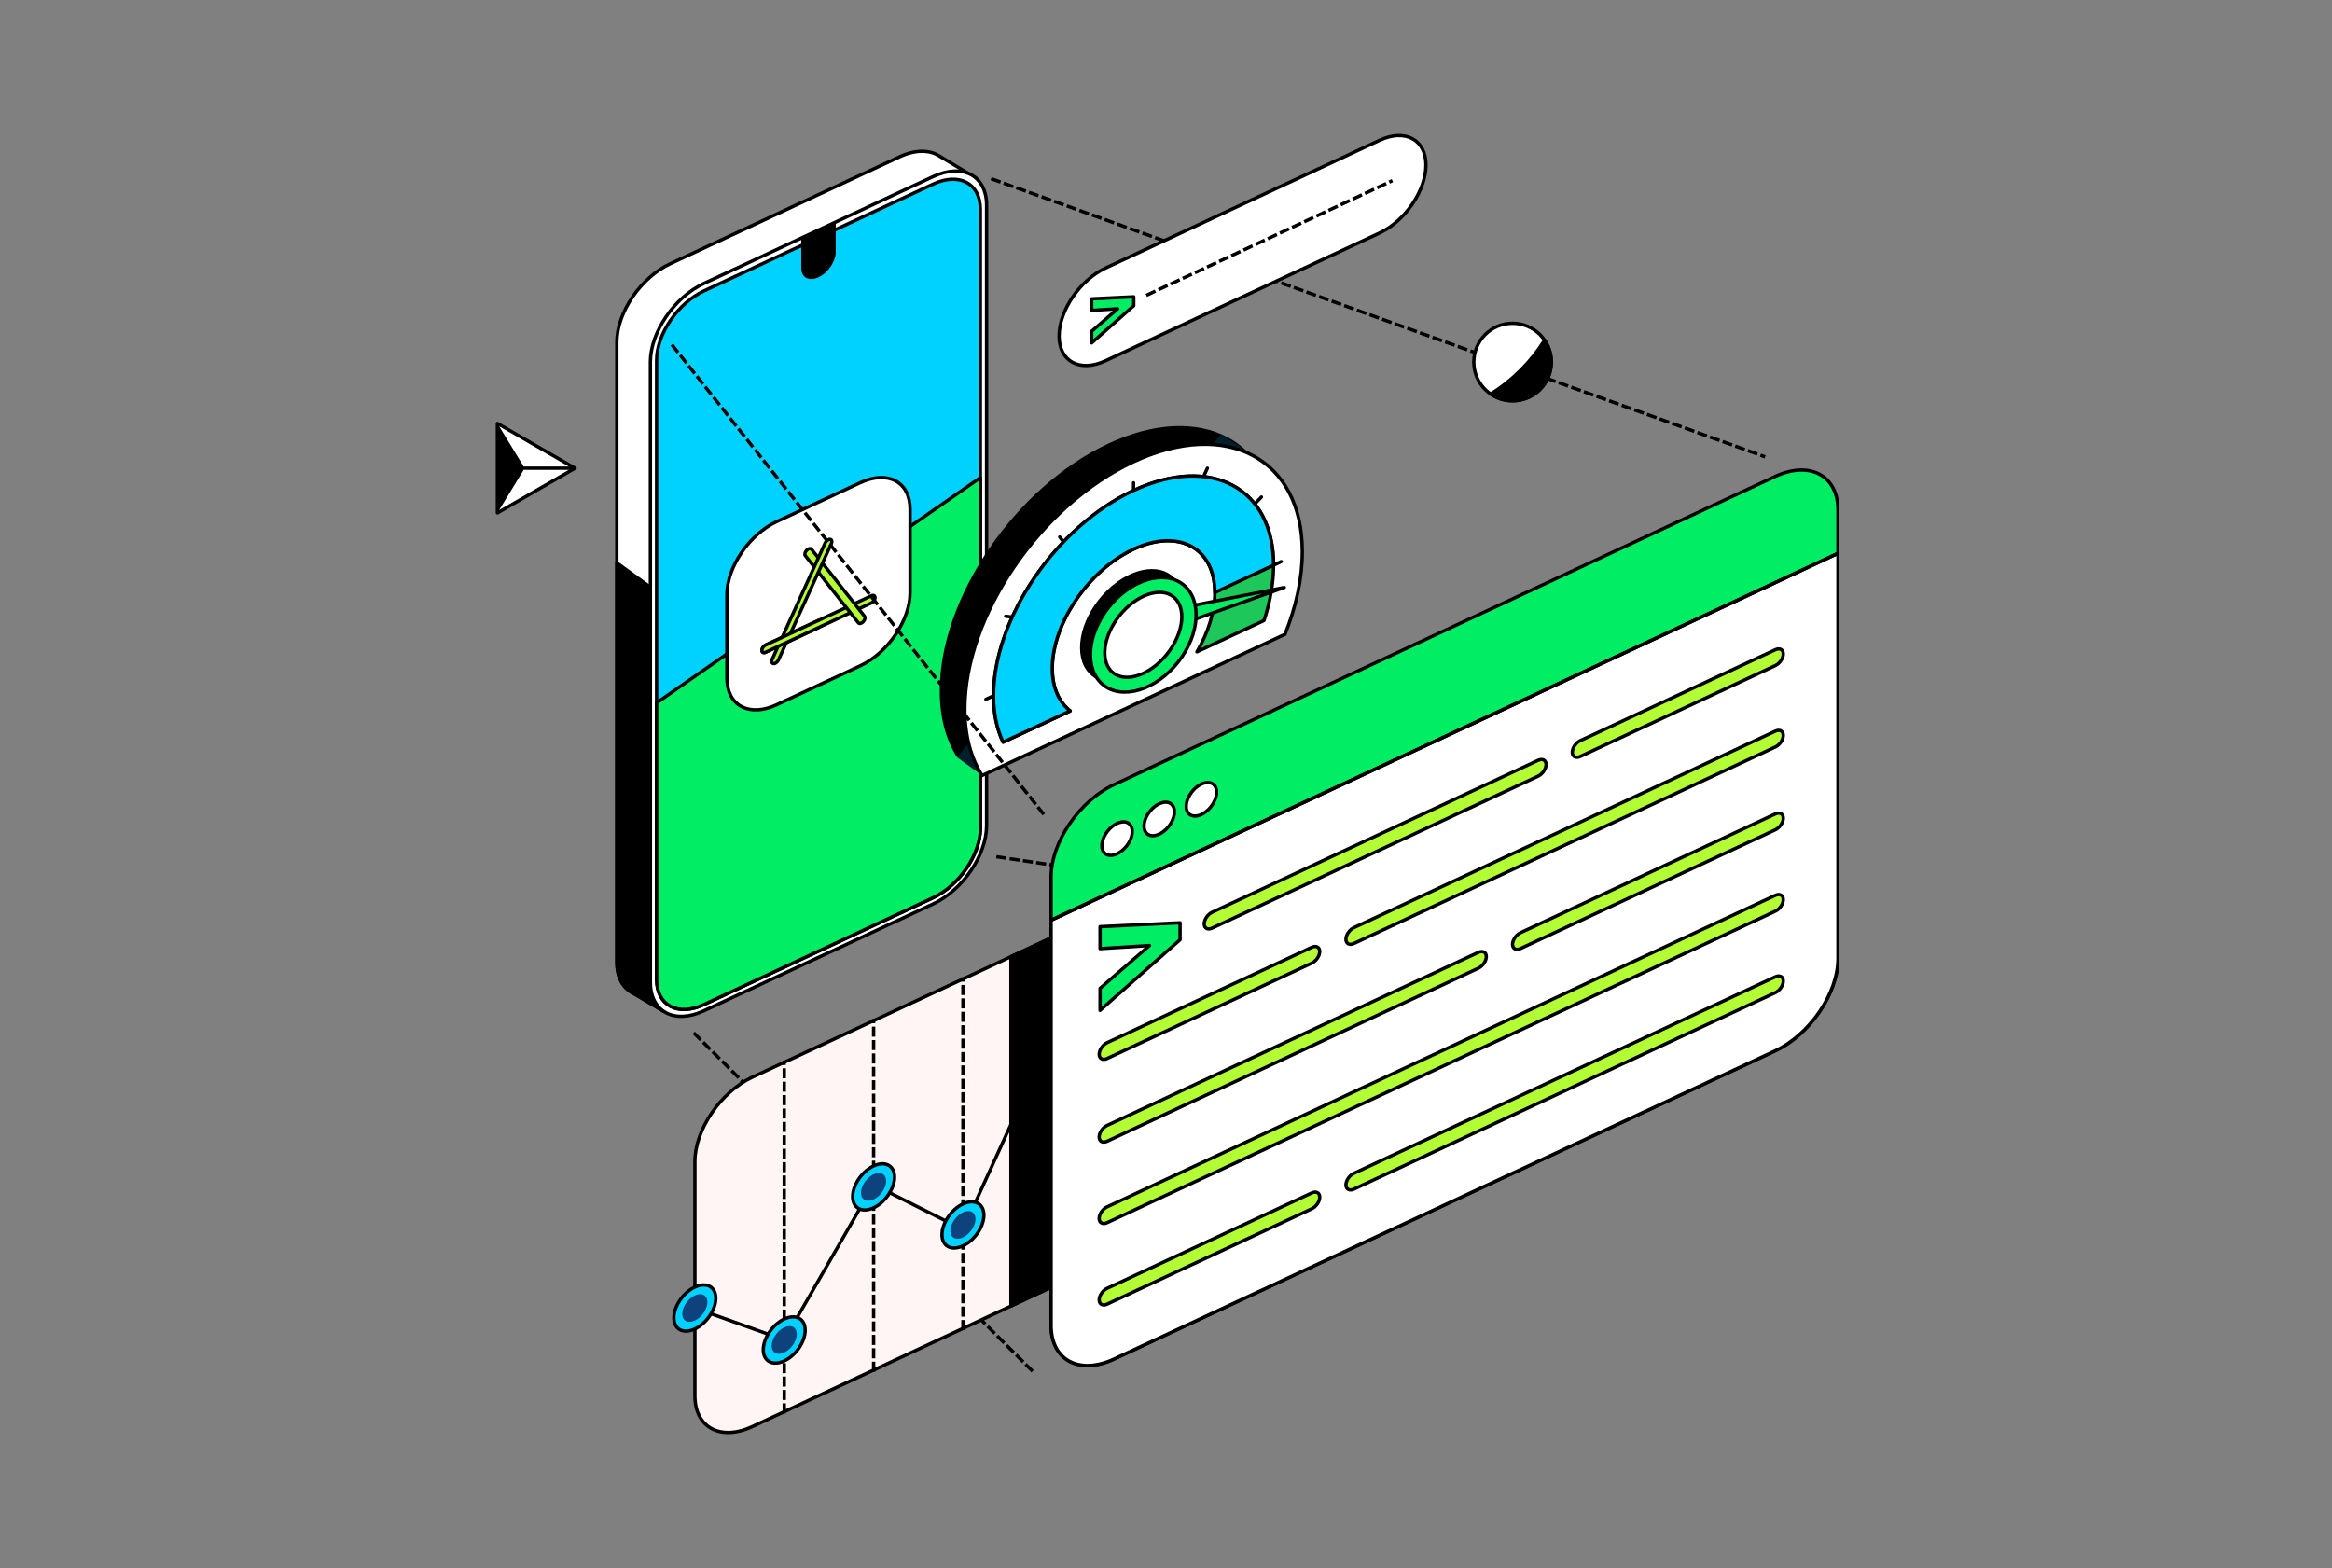 <svg width="696" height="468" viewBox="0 0 696 468" fill="none" xmlns="http://www.w3.org/2000/svg">
<rect x="0" y="0" width="696" height="468" fill="#808080" stroke="none"/>
<g clip-path="url(#clip0_3298_75388)">
<path d="M296.273 53.5L526.351 136.177" stroke="black" stroke-linecap="square" stroke-linejoin="round" stroke-dasharray="2 2"/>
<path d="M291.222 53.111L280.317 46.546C277.394 44.679 273.173 44.616 268.473 46.808L200.064 78.704C191.252 82.817 184.099 93.287 184.099 102.106V287.264C184.099 291.124 185.47 294.019 187.743 295.714C188.194 296.048 188.672 296.336 189.195 296.571L197.918 301.729L200.173 295.732L268.473 263.889C277.286 259.777 284.439 249.307 284.439 240.488V71.192L291.222 53.12V53.111Z" fill="white" stroke="black" stroke-linecap="round" stroke-linejoin="round"/>
<path d="M274.373 233.347L184.108 168.029V287.265C184.108 291.125 185.479 294.02 187.752 295.715C188.203 296.049 188.681 296.338 189.204 296.572L197.927 301.73L200.182 295.733L268.482 263.891C269.691 263.332 273.254 234.122 274.382 233.347H274.373Z" fill="black" stroke="black" stroke-linecap="round" stroke-linejoin="round"/>
<path d="M207.389 308.602L307.819 408.909" stroke="black" stroke-linecap="square" stroke-linejoin="round" stroke-dasharray="2 2"/>
<path d="M317.96 311.7C320.663 308.294 321.116 304.153 318.969 302.45C316.823 300.747 312.892 302.127 310.188 305.533C307.484 308.938 307.032 313.08 309.178 314.783C311.324 316.486 315.256 315.106 317.96 311.7Z" fill="#00D2FF" stroke="black" stroke-linecap="round" stroke-linejoin="round"/>
<path d="M316.405 310.466C318.028 308.422 318.3 305.936 317.012 304.914C315.725 303.893 313.365 304.721 311.742 306.766C310.119 308.81 309.848 311.295 311.135 312.317C312.423 313.339 314.782 312.51 316.405 310.466Z" fill="#0D427C"/>
<path d="M367.415 272.061V342.014C367.415 351.492 359.73 362.764 350.25 367.183L224.563 425.773C215.083 430.192 207.398 426.089 207.398 416.611V346.658C207.398 337.18 215.083 325.908 224.563 321.489L350.25 262.899C359.73 258.48 367.415 262.583 367.415 272.061Z" fill="#FFF5F4" stroke="black" stroke-linecap="round" stroke-linejoin="round"/>
<path d="M350.241 262.899L301.722 285.516V389.792L350.241 367.165C359.721 362.747 367.406 351.474 367.406 341.996V272.043C367.406 262.566 359.721 258.462 350.241 262.881V262.899Z" fill="black" stroke="black" stroke-linecap="round" stroke-linejoin="round"/>
<path d="M297.87 255.773L323.027 259.507" stroke="black" stroke-linecap="square" stroke-linejoin="round" stroke-dasharray="2 2"/>
<path d="M287.397 396.473V292.197" stroke="black" stroke-linecap="square" stroke-linejoin="round" stroke-dasharray="2 2"/>
<path d="M260.734 408.908V304.633" stroke="black" stroke-linecap="square" stroke-linejoin="round" stroke-dasharray="2 2"/>
<path d="M314.07 384.046V279.762" stroke="black" stroke-linecap="round" stroke-linejoin="round"/>
<path d="M340.743 371.611V267.336" stroke="black" stroke-linecap="round" stroke-linejoin="round"/>
<path d="M234.062 421.346V317.07" stroke="black" stroke-linecap="square" stroke-linejoin="round" stroke-dasharray="2 2"/>
<path d="M207.389 390.385L234.061 399.926L260.734 353.592L287.397 366.983L314.07 308.601L340.743 318.89L367.415 289.979" stroke="black" stroke-linecap="round" stroke-linejoin="round"/>
<path d="M211.265 393.481C213.969 390.076 214.421 385.934 212.275 384.231C210.129 382.528 206.197 383.908 203.494 387.314C200.79 390.72 200.338 394.861 202.484 396.564C204.63 398.267 208.562 396.887 211.265 393.481Z" fill="#00D2FF" stroke="black" stroke-linecap="round" stroke-linejoin="round"/>
<path d="M209.711 392.249C211.334 390.205 211.606 387.719 210.318 386.698C209.031 385.676 206.671 386.505 205.048 388.549C203.425 390.593 203.154 393.078 204.441 394.1C205.729 395.122 208.088 394.293 209.711 392.249Z" fill="#0D427C"/>
<path d="M237.948 403.02C240.651 399.615 241.103 395.473 238.957 393.77C236.811 392.067 232.88 393.448 230.176 396.853C227.472 400.259 227.02 404.4 229.166 406.103C231.312 407.806 235.244 406.426 237.948 403.02Z" fill="#00D2FF" stroke="black" stroke-linecap="round" stroke-linejoin="round"/>
<path d="M236.393 401.786C238.016 399.742 238.288 397.257 237 396.235C235.713 395.213 233.353 396.042 231.73 398.086C230.108 400.13 229.836 402.615 231.123 403.637C232.411 404.659 234.771 403.83 236.393 401.786Z" fill="#0D427C"/>
<path d="M264.616 357.323C267.32 353.917 267.772 349.776 265.626 348.073C263.48 346.37 259.549 347.75 256.845 351.156C254.141 354.561 253.689 358.703 255.835 360.406C257.981 362.109 261.913 360.729 264.616 357.323Z" fill="#00D2FF" stroke="black" stroke-linecap="round" stroke-linejoin="round"/>
<path d="M263.062 356.089C264.685 354.045 264.957 351.559 263.669 350.537C262.381 349.516 260.022 350.344 258.399 352.389C256.776 354.433 256.504 356.918 257.792 357.94C259.08 358.962 261.439 358.133 263.062 356.089Z" fill="#0D427C"/>
<path d="M291.281 368.675C293.984 365.269 294.436 361.128 292.29 359.425C290.144 357.722 286.213 359.102 283.509 362.507C280.805 365.913 280.353 370.054 282.499 371.757C284.645 373.46 288.577 372.08 291.281 368.675Z" fill="#00D2FF" stroke="black" stroke-linecap="round" stroke-linejoin="round"/>
<path d="M289.726 367.442C291.349 365.398 291.621 362.913 290.333 361.891C289.046 360.869 286.686 361.698 285.063 363.742C283.441 365.786 283.169 368.272 284.456 369.293C285.744 370.315 288.104 369.487 289.726 367.442Z" fill="#0D427C"/>
<path d="M344.624 321.983C347.328 318.578 347.78 314.436 345.634 312.733C343.487 311.03 339.556 312.41 336.852 315.816C334.148 319.222 333.696 323.363 335.842 325.066C337.988 326.769 341.92 325.389 344.624 321.983Z" fill="#00D2FF" stroke="black" stroke-linecap="round" stroke-linejoin="round"/>
<path d="M343.069 320.749C344.692 318.705 344.964 316.219 343.676 315.198C342.389 314.176 340.029 315.005 338.406 317.049C336.783 319.093 336.512 321.578 337.799 322.6C339.087 323.622 341.446 322.793 343.069 320.749Z" fill="#0D427C"/>
<path d="M371.298 293.069C374.002 289.663 374.454 285.522 372.308 283.819C370.162 282.116 366.23 283.496 363.526 286.902C360.823 290.308 360.371 294.449 362.517 296.152C364.663 297.855 368.594 296.475 371.298 293.069Z" fill="#00D2FF" stroke="black" stroke-linecap="round" stroke-linejoin="round"/>
<path d="M369.744 291.835C371.367 289.791 371.639 287.305 370.351 286.284C369.063 285.262 366.704 286.091 365.081 288.135C363.458 290.179 363.186 292.664 364.474 293.686C365.762 294.708 368.121 293.879 369.744 291.835Z" fill="#0D427C"/>
<path d="M529.751 313.66L332.516 405.607C322.134 410.45 313.709 405.959 313.709 395.57V261.752C313.709 251.372 322.125 239.027 332.516 234.184L529.751 142.236C540.133 137.394 548.558 141.885 548.558 152.273V286.101C548.558 296.48 540.142 308.826 529.751 313.669V313.66Z" fill="#00ED64" stroke="black" stroke-linecap="round" stroke-linejoin="round"/>
<path d="M529.751 313.661L332.516 405.609C322.134 410.451 313.709 405.96 313.709 395.572V274.64L548.558 165.152V286.084C548.558 296.464 540.142 308.809 529.751 313.652V313.661Z" fill="white" stroke="black" stroke-linecap="round" stroke-linejoin="round"/>
<path d="M313.709 274.648L548.549 165.16" stroke="black" stroke-linecap="round" stroke-linejoin="round"/>
<path d="M459.069 231.651L361.76 277.011C360.461 277.616 359.396 277.047 359.396 275.749C359.396 274.45 360.461 272.89 361.76 272.286L459.069 226.925C460.368 226.321 461.432 226.889 461.432 228.188C461.432 229.486 460.368 231.047 459.069 231.651Z" fill="#B3FD34" stroke="black" stroke-linecap="round" stroke-linejoin="round"/>
<path d="M529.868 198.645L471.625 225.798C470.326 226.402 469.262 225.834 469.262 224.536C469.262 223.237 470.326 221.677 471.625 221.073L529.868 193.919C531.167 193.315 532.231 193.883 532.231 195.182C532.231 196.481 531.167 198.041 529.868 198.645Z" fill="#B3FD34" stroke="black" stroke-linecap="round" stroke-linejoin="round"/>
<path d="M529.868 271.952L330.415 364.936C329.116 365.54 328.051 364.972 328.051 363.674C328.051 362.375 329.116 360.815 330.415 360.211L529.868 267.226C531.167 266.622 532.231 267.19 532.231 268.489C532.231 269.787 531.167 271.347 529.868 271.952Z" fill="#B3FD34" stroke="black" stroke-linecap="round" stroke-linejoin="round"/>
<path d="M441.236 288.969L330.415 340.633C329.116 341.238 328.051 340.669 328.051 339.371C328.051 338.072 329.116 336.512 330.415 335.908L441.236 284.244C442.535 283.639 443.599 284.208 443.599 285.506C443.599 286.805 442.535 288.365 441.236 288.969Z" fill="#B3FD34" stroke="black" stroke-linecap="round" stroke-linejoin="round"/>
<path d="M529.868 247.649L453.792 283.117C452.494 283.721 451.429 283.153 451.429 281.854C451.429 280.556 452.494 278.995 453.792 278.391L529.868 242.923C531.167 242.319 532.232 242.887 532.232 244.186C532.232 245.484 531.167 247.045 529.868 247.649Z" fill="#B3FD34" stroke="black" stroke-linecap="round" stroke-linejoin="round"/>
<path d="M404.064 276.875L529.868 218.222C531.167 217.618 532.231 218.186 532.231 219.485C532.231 220.783 531.167 222.343 529.868 222.948L404.064 281.601C402.765 282.205 401.701 281.637 401.701 280.338C401.701 279.04 402.765 277.48 404.064 276.875Z" fill="#B3FD34" stroke="black" stroke-linecap="round" stroke-linejoin="round"/>
<path d="M330.424 311.207L391.517 282.728C392.816 282.124 393.881 282.692 393.881 283.991C393.881 285.289 392.816 286.849 391.517 287.453L330.424 315.932C329.125 316.537 328.061 315.968 328.061 314.67C328.061 313.371 329.125 311.811 330.424 311.207Z" fill="#B3FD34" stroke="black" stroke-linecap="round" stroke-linejoin="round"/>
<path d="M404.064 350.192L529.868 291.539C531.167 290.934 532.231 291.503 532.231 292.801C532.231 294.1 531.167 295.66 529.868 296.264L404.064 354.917C402.765 355.521 401.701 354.953 401.701 353.655C401.701 352.356 402.765 350.796 404.064 350.192Z" fill="#B3FD34" stroke="black" stroke-linecap="round" stroke-linejoin="round"/>
<path d="M330.424 384.523L391.517 356.044C392.816 355.44 393.881 356.008 393.881 357.307C393.881 358.606 392.816 360.166 391.517 360.77L330.424 389.249C329.125 389.853 328.061 389.285 328.061 387.986C328.061 386.688 329.125 385.128 330.424 384.523Z" fill="#B3FD34" stroke="black" stroke-linecap="round" stroke-linejoin="round"/>
<path d="M336.224 252.536C338.188 250.063 338.514 247.054 336.953 245.815C335.393 244.577 332.535 245.578 330.572 248.051C328.608 250.524 328.282 253.533 329.843 254.772C331.403 256.01 334.26 255.009 336.224 252.536Z" fill="white" stroke="black" stroke-linecap="round" stroke-linejoin="round"/>
<path d="M348.807 246.665C350.771 244.192 351.097 241.183 349.536 239.944C347.976 238.706 345.119 239.707 343.155 242.18C341.191 244.653 340.865 247.662 342.426 248.901C343.986 250.139 346.843 249.138 348.807 246.665Z" fill="white" stroke="black" stroke-linecap="round" stroke-linejoin="round"/>
<path d="M361.393 240.8C363.357 238.327 363.684 235.318 362.123 234.079C360.562 232.841 357.705 233.841 355.741 236.315C353.778 238.788 353.451 241.797 355.012 243.036C356.573 244.274 359.43 243.273 361.393 240.8Z" fill="white" stroke="black" stroke-linecap="round" stroke-linejoin="round"/>
<path d="M328.322 294.985L343.07 282.207L328.322 283.135V276.57L352.198 275.416V280.475L328.322 301.559V294.985Z" fill="#00ED64"/>
<path d="M328.322 294.985L343.07 282.207L328.322 283.135V276.57L352.198 275.416V280.475L328.322 301.559V294.985Z" fill="#00ED64" stroke="black" stroke-linecap="round" stroke-linejoin="round"/>
<path d="M278.485 269.797L210.077 301.685C201.264 305.797 194.111 301.983 194.111 293.172V108.005C194.111 99.195 201.255 88.716 210.077 84.603L278.485 52.716C287.298 48.603 294.451 52.418 294.451 61.229V246.396C294.451 255.206 287.307 265.685 278.485 269.797Z" fill="white" stroke="black" stroke-linecap="round" stroke-linejoin="round"/>
<path d="M210.077 299.827C202.301 303.452 195.969 300.08 195.969 292.306V107.527C195.969 99.754 202.292 90.474 210.077 86.849L278.486 54.961C286.261 51.336 292.593 54.709 292.593 62.491V247.261C292.593 255.035 286.27 264.314 278.486 267.939L210.077 299.827Z" fill="#00D2FF" stroke="black" stroke-linecap="round" stroke-linejoin="round"/>
<path d="M195.978 209.781V292.305C195.978 300.079 202.301 303.46 210.086 299.826L278.494 267.938C286.27 264.313 292.602 255.034 292.602 247.26V142.543L195.978 209.781Z" fill="#00ED64" stroke="black" stroke-linecap="round" stroke-linejoin="round"/>
<path d="M256.756 198.708L231.815 210.332C223.607 214.156 216.95 210.612 216.95 202.405V177.471C216.95 169.264 223.607 159.507 231.815 155.683L256.756 144.059C264.964 140.235 271.621 143.779 271.621 151.986V176.92C271.621 185.127 264.964 194.884 256.756 198.708Z" fill="white" stroke="black" stroke-linecap="round" stroke-linejoin="round"/>
<path d="M244.281 82.754C241.44 84.08 239.14 82.854 239.14 80.013V71.067L249.432 66.269V75.215C249.432 78.056 247.132 81.438 244.29 82.754H244.281Z" fill="black"/>
<path d="M228.478 192.539L260.093 177.804C260.68 177.533 261.167 177.786 261.167 178.372C261.167 178.958 260.689 179.661 260.093 179.941L228.478 194.677C227.891 194.947 227.404 194.695 227.404 194.108C227.404 193.522 227.882 192.819 228.478 192.539Z" fill="#B3FD34" stroke="black" stroke-linecap="round" stroke-linejoin="round"/>
<path d="M258.019 183.946L242.215 163.944C241.918 163.574 241.259 163.701 240.754 164.233C240.249 164.765 240.069 165.504 240.366 165.874L256.169 185.876C256.467 186.246 257.126 186.119 257.631 185.587C258.136 185.055 258.316 184.316 258.019 183.946Z" fill="#B3FD34" stroke="black" stroke-linecap="round" stroke-linejoin="round"/>
<path d="M230.471 196.787L246.274 162.04C246.572 161.391 247.231 160.913 247.736 160.967C248.241 161.021 248.421 161.598 248.124 162.248L232.32 196.994C232.023 197.643 231.364 198.121 230.859 198.067C230.354 198.013 230.173 197.436 230.471 196.787Z" fill="#B3FD34" stroke="black" stroke-linecap="round" stroke-linejoin="round"/>
<path d="M244.281 185.172L228.478 192.54C227.891 192.81 227.404 193.523 227.404 194.109C227.404 194.695 227.882 194.956 228.478 194.677L244.281 187.309" fill="#B3FD34"/>
<path d="M244.281 185.172L228.478 192.54C227.891 192.81 227.404 193.523 227.404 194.109C227.404 194.695 227.882 194.956 228.478 194.677L244.281 187.309" stroke="black" stroke-linecap="round" stroke-linejoin="round"/>
<path d="M376.011 183.892C379.322 175.649 381.18 167.235 381.18 159.246C381.18 131.443 358.63 119.413 330.82 132.372C303.011 145.34 280.461 178.391 280.461 206.193C280.461 214.174 282.319 220.857 285.629 226.015L376.011 183.874V183.892Z" fill="black"/>
<path d="M293.125 231.469L285.629 226.032L364.466 129.584L376.48 137.529L293.125 231.469Z" fill="#001F2C"/>
<path d="M383.507 189.339C386.817 181.097 388.676 172.683 388.676 164.693C388.676 136.89 366.125 124.86 338.316 137.819C310.507 150.787 287.957 183.838 287.957 211.641C287.957 219.622 289.815 226.304 293.125 231.462L383.507 189.321V189.339Z" fill="white" stroke="black" stroke-linecap="round" stroke-linejoin="round"/>
<path d="M319.401 212.181C316.054 209.584 314.052 205.237 314.052 199.484C314.052 186.083 324.912 170.157 338.316 163.908C351.72 157.658 362.58 163.457 362.58 176.858C362.58 182.611 360.578 188.833 357.231 194.551L377.247 185.217C379.087 179.653 380.097 174.053 380.097 168.696C380.097 145.628 361.39 135.645 338.316 146.404C315.242 157.162 296.535 184.586 296.535 207.654C296.535 213.02 297.545 217.673 299.385 221.524L319.401 212.19V212.181Z" fill="#1EC75A" stroke="black" stroke-linecap="round" stroke-linejoin="round"/>
<path d="M347.696 194.615C354.271 186.333 355.176 176.108 349.717 171.776C344.258 167.444 334.503 170.646 327.928 178.928C321.353 187.21 320.448 197.435 325.907 201.767C331.365 206.099 341.121 202.897 347.696 194.615Z" fill="black"/>
<path d="M338.316 144.104V151.967" stroke="black" stroke-linecap="round" stroke-linejoin="round"/>
<path d="M316.28 160.281L320.204 165.259" stroke="black" stroke-linecap="round" stroke-linejoin="round"/>
<path d="M300.143 183.936L306.953 184.684" stroke="black" stroke-linecap="round" stroke-linejoin="round"/>
<path d="M374.523 171.291L382.389 167.621" stroke="black" stroke-linecap="round" stroke-linejoin="round"/>
<path d="M294.244 208.717L302.109 205.047" stroke="black" stroke-linecap="round" stroke-linejoin="round"/>
<path d="M369.679 155.448L376.48 148.342" stroke="black" stroke-linecap="round" stroke-linejoin="round"/>
<path d="M356.419 148.378L360.352 139.738" stroke="black" stroke-linecap="round" stroke-linejoin="round"/>
<path d="M383.3 175.342L367.253 181.05L351.206 186.759L351.657 184.125L352.117 181.483L367.713 178.417L383.3 175.342Z" fill="#00ED64" stroke="black" stroke-linecap="round" stroke-linejoin="round"/>
<path d="M351.558 197.674C358.133 189.392 358.835 179.006 353.127 174.476C347.418 169.946 337.46 172.988 330.885 181.27C324.31 189.552 323.608 199.938 329.316 204.468C335.025 208.998 344.983 205.956 351.558 197.674Z" fill="#00ED64" stroke="black" stroke-linecap="round" stroke-linejoin="round"/>
<path d="M348.371 195.144C353.345 188.879 354.176 181.26 350.228 178.127C346.279 174.993 339.045 177.532 334.072 183.797C329.098 190.062 328.267 197.681 332.215 200.814C336.164 203.948 343.397 201.409 348.371 195.144Z" fill="white" stroke="black" stroke-linecap="round" stroke-linejoin="round"/>
<path d="M319.401 212.18C316.054 209.583 314.052 205.236 314.052 199.483C314.052 186.082 324.912 170.156 338.316 163.907C351.72 157.657 362.58 163.456 362.58 176.857L380.097 168.686C380.097 145.618 361.39 135.635 338.316 146.394C315.242 157.152 296.535 184.576 296.535 207.644C296.535 213.01 297.545 217.663 299.385 221.514L319.401 212.18Z" fill="#00D2FF" stroke="black" stroke-linecap="round" stroke-linejoin="round"/>
<path d="M411.75 69.534L329.928 107.68C322.324 111.224 316.091 107.906 316.091 100.303C316.091 92.701 322.315 83.575 329.928 80.022L411.75 41.876C419.354 38.332 425.586 41.65 425.586 49.252C425.586 56.855 419.363 65.981 411.75 69.534Z" fill="white" stroke="black" stroke-linecap="round" stroke-linejoin="round"/>
<path d="M325.814 98.879L333.572 92.161L325.814 92.648V89.194L338.371 88.59V91.25L325.814 102.342V98.879Z" fill="#00ED64"/>
<path d="M325.814 98.879L333.572 92.161L325.814 92.648V89.194L338.371 88.59V91.25L325.814 102.342V98.879Z" fill="#00ED64" stroke="black" stroke-linecap="round" stroke-linejoin="round"/>
<path d="M342.574 87.948L415.123 54.131" stroke="black" stroke-linecap="square" stroke-linejoin="round" stroke-dasharray="2 2"/>
<path d="M200.831 103.252L311.211 242.688" stroke="black" stroke-linecap="square" stroke-linejoin="round" stroke-dasharray="2 2"/>
<path d="M451.438 119.629C457.83 119.629 463.011 114.448 463.011 108.058C463.011 101.668 457.83 96.488 451.438 96.488C445.047 96.488 439.865 101.668 439.865 108.058C439.865 114.448 445.047 119.629 451.438 119.629Z" fill="white" stroke="black" stroke-linecap="round" stroke-linejoin="round"/>
<path d="M444.917 117.617C446.775 118.879 449.012 119.628 451.429 119.628C457.825 119.628 463.002 114.452 463.002 108.058C463.002 105.641 462.262 103.396 460.991 101.547C456.905 108.04 451.402 113.541 444.908 117.626L444.917 117.617Z" fill="black" stroke="black" stroke-linecap="round" stroke-linejoin="round"/>
<path d="M171.597 139.74L160.024 146.413L148.451 153.095V139.74V126.375L160.024 133.057L171.597 139.74Z" fill="white" stroke="black" stroke-linecap="round" stroke-linejoin="round"/>
<path d="M156.596 139.74L148.451 126.375V153.095L156.596 139.74Z" fill="black"/>
<path d="M156.596 139.74H171.597" stroke="black" stroke-linecap="round" stroke-linejoin="round"/>
</g>
<defs>
<clipPath id="clip0_3298_75388">
<rect width="401" height="388" fill="white" transform="translate(148 40)"/>
</clipPath>
</defs>
</svg>

